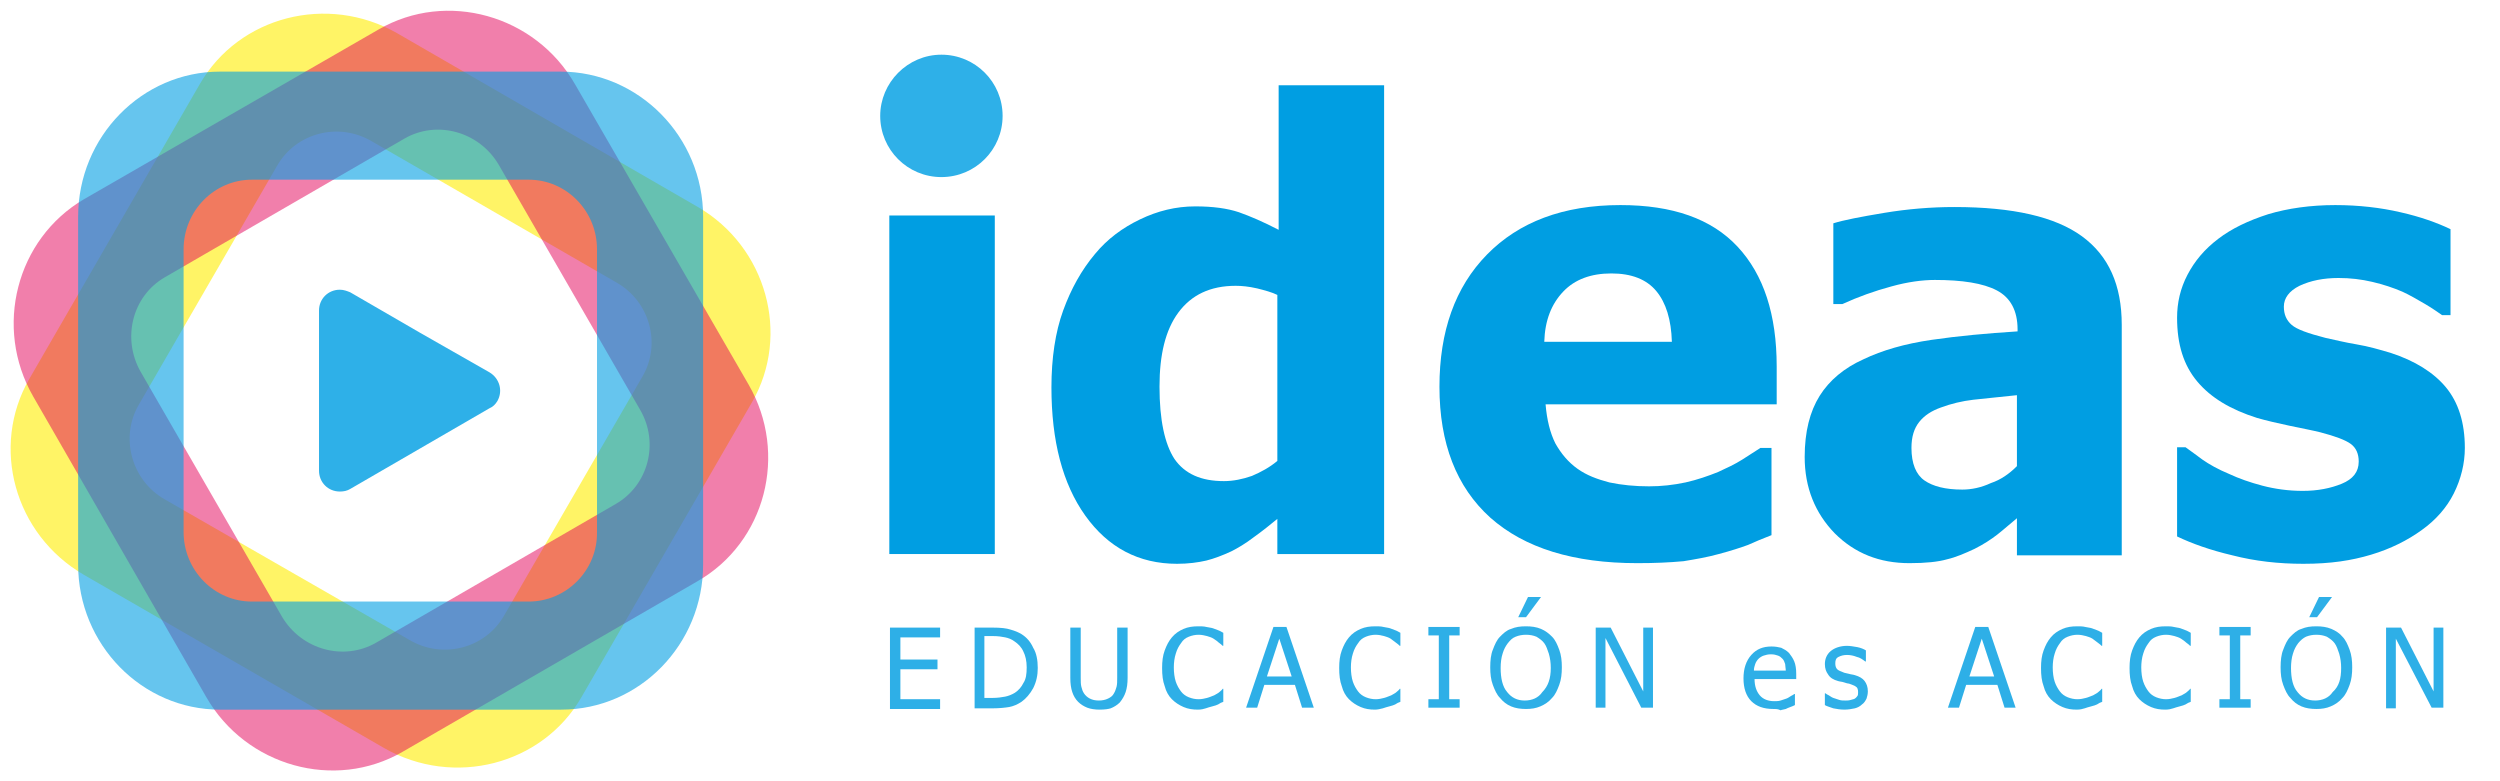 <?xml version="1.0" encoding="utf-8"?>
<!-- Generator: Adobe Illustrator 22.1.0, SVG Export Plug-In . SVG Version: 6.00 Build 0)  -->
<svg version="1.1" id="Layer_1" xmlns="http://www.w3.org/2000/svg" xmlns:xlink="http://www.w3.org/1999/xlink" x="0px" y="0px"
	 viewBox="0 0 384 120" style="enable-background:new 0 0 384 120;" xml:space="preserve">
<style type="text/css">
	.st0{opacity:0.6;fill-rule:evenodd;clip-rule:evenodd;fill:#FFEC00;}
	.st1{opacity:0.5;fill-rule:evenodd;clip-rule:evenodd;fill:#E40058;}
	.st2{opacity:0.6;fill-rule:evenodd;clip-rule:evenodd;fill:#009EE2;}
	.st3{opacity:0.82;fill-rule:evenodd;clip-rule:evenodd;fill:#009EE2;}
	.st4{fill:#009EE2;}
	.st5{opacity:0.82;}
</style>
<g>
	<g>
		<path class="st0" d="M98.7,57.8L77.4,94.6c-2.9,5-9.4,6.7-14.5,3.7L25.3,76.7c-5.1-2.9-6.9-9.5-4-14.5l21.3-36.8
			c2.9-5,9.4-6.7,14.5-3.7l37.6,21.7C99.8,46.3,101.6,52.8,98.7,57.8 M115.5,61.8l-26.2,45.3c-6,10.4-19.6,13.9-30.3,7.8L12.9,88.3
			C2.2,82.1-1.5,68.6,4.5,58.2l26.2-45.3c6-10.4,19.6-13.9,30.3-7.8l46.2,26.7C117.7,37.9,121.5,51.4,115.5,61.8z"/>
		<path class="st1" d="M94.6,77.4L57.8,98.7c-5,2.9-11.5,1.1-14.5-4L21.6,57.1c-2.9-5.1-1.3-11.6,3.7-14.5l36.8-21.3
			c5-2.9,11.5-1.1,14.5,4l21.7,37.6C101.3,68,99.6,74.5,94.6,77.4 M107.1,89.3l-45.3,26.2c-10.4,6-24,2.2-30.1-8.4L5.1,60.9
			c-6.1-10.6-2.6-24.2,7.8-30.3L58.2,4.5c10.4-6,24-2.2,30.1,8.4l26.7,46.2C121.1,69.7,117.6,83.3,107.1,89.3z"/>
		<path class="st2" d="M81.2,92.4H38.7c-5.8,0-10.5-4.8-10.5-10.7V38.3c0-5.9,4.7-10.7,10.5-10.7l42.5,0c5.8,0,10.5,4.8,10.5,10.7
			v43.4C91.8,87.6,87,92.4,81.2,92.4 M86.2,109H33.8C21.8,109,12,99,12,86.7V33.3C12,21,21.8,11,33.8,11h52.3
			c12,0,21.9,10,21.9,22.3v53.4C108,99,98.2,109,86.2,109z"/>
		<path class="st3" d="M75.2,62.7L75.2,62.7L75.2,62.7L75.2,62.7l-10.7,6.2l-10.7,6.2l0,0c-0.5,0.3-1,0.4-1.6,0.4
			c-1.8,0-3.2-1.4-3.2-3.2c0-0.1,0-0.2,0-0.3l0-12l0-12.3v0c0-1.8,1.4-3.2,3.2-3.2c0.6,0,1.1,0.2,1.6,0.4l10.7,6.2l10.7,6.1l0,0
			c1.5,0.9,2.1,2.8,1.2,4.4C76.1,62.1,75.7,62.5,75.2,62.7"/>
	</g>
	<g>
		<path class="st4" d="M152.8,85.1h-16.2v-52h16.2V85.1z"/>
		<path class="st4" d="M212.4,85.1h-16.2v-5.4c-1.1,0.9-2.2,1.8-3.6,2.8c-1.3,1-2.5,1.7-3.5,2.2c-1.3,0.6-2.6,1.1-3.8,1.4
			c-1.3,0.3-2.8,0.5-4.5,0.5c-5.9,0-10.6-2.5-14.1-7.4c-3.5-4.9-5.2-11.5-5.2-19.7c0-4.5,0.6-8.5,1.8-11.8c1.2-3.3,2.8-6.2,4.9-8.7
			c1.9-2.3,4.2-4,6.9-5.3c2.7-1.3,5.5-2,8.5-2c2.7,0,4.9,0.3,6.7,0.9c1.7,0.6,3.8,1.5,6.1,2.7V13.1h16.2V85.1z M196.2,70.8V45.3
			c-0.8-0.4-1.9-0.7-3.1-1c-1.3-0.3-2.4-0.4-3.3-0.4c-3.9,0-6.8,1.4-8.8,4.1c-2,2.7-2.9,6.5-2.9,11.4c0,5.1,0.8,8.8,2.3,11.1
			c1.6,2.3,4.1,3.4,7.6,3.4c1.4,0,2.9-0.3,4.3-0.8C193.7,72.5,195,71.8,196.2,70.8z"/>
		<path class="st4" d="M251.5,86.5c-9.8,0-17.3-2.3-22.6-7c-5.2-4.7-7.8-11.4-7.8-20.1c0-8.5,2.4-15.3,7.3-20.3s11.7-7.6,20.5-7.6
			c8,0,14,2.1,18,6.4c4,4.3,6,10.4,6,18.4v5.8h-35.5c0.2,2.4,0.7,4.4,1.5,6c0.9,1.6,2,2.9,3.4,3.9c1.4,1,3,1.6,4.9,2.1
			c1.9,0.4,3.9,0.6,6.1,0.6c1.9,0,3.7-0.2,5.6-0.6c1.8-0.4,3.5-1,5-1.6c1.3-0.6,2.6-1.2,3.7-1.9c1.1-0.7,2-1.3,2.8-1.8h1.7v13.4
			c-1.3,0.5-2.5,1-3.6,1.5c-1.1,0.4-2.6,0.9-4.5,1.4c-1.8,0.5-3.6,0.8-5.4,1.1C256.4,86.4,254.2,86.5,251.5,86.5z M256.8,52.5
			c-0.1-3.4-0.9-6-2.4-7.8c-1.5-1.8-3.8-2.7-6.9-2.7c-3.1,0-5.6,0.9-7.4,2.8c-1.8,1.9-2.8,4.4-2.9,7.7H256.8z"/>
		<path class="st4" d="M309.8,79.6c-1.1,0.9-2.1,1.8-3,2.5c-0.9,0.7-2.1,1.5-3.5,2.2c-1.5,0.7-2.9,1.3-4.2,1.6
			c-1.4,0.4-3.3,0.6-5.8,0.6c-4.6,0-8.4-1.5-11.5-4.6c-3-3.1-4.6-7-4.6-11.7c0-3.9,0.8-7,2.3-9.4c1.5-2.4,3.8-4.3,6.7-5.6
			c2.9-1.4,6.4-2.4,10.5-3c4.1-0.6,8.5-1,13.2-1.3v-0.3c0-2.9-1.1-4.9-3.2-6c-2.1-1.1-5.3-1.6-9.5-1.6c-1.9,0-4.2,0.3-6.7,1
			c-2.6,0.7-5.1,1.6-7.5,2.7h-1.4V34.3c1.6-0.5,4.2-1,7.8-1.6c3.6-0.6,7.2-0.9,10.8-0.9c9,0,15.5,1.5,19.6,4.5
			c4.1,3,6.1,7.5,6.1,13.6v35.4h-16.1V79.6z M309.8,71.6V60.7c-2.7,0.3-5,0.5-6.7,0.7c-1.7,0.2-3.4,0.6-5,1.2
			c-1.4,0.5-2.5,1.2-3.3,2.2c-0.8,1-1.2,2.3-1.2,4c0,2.4,0.7,4.1,2,5c1.3,0.9,3.2,1.4,5.8,1.4c1.4,0,2.9-0.3,4.4-1
			C307.3,73.7,308.6,72.8,309.8,71.6z"/>
		<path class="st4" d="M353.8,86.6c-3.8,0-7.4-0.4-10.9-1.3c-3.4-0.8-6.2-1.8-8.5-2.9V68.7h1.3c0.8,0.6,1.7,1.2,2.6,1.9
			c1,0.7,2.4,1.5,4.1,2.2c1.5,0.7,3.2,1.3,5.1,1.8c1.9,0.5,4,0.8,6.2,0.8c2.3,0,4.3-0.4,6-1.1c1.7-0.7,2.6-1.8,2.6-3.4
			c0-1.2-0.4-2.1-1.2-2.7c-0.8-0.6-2.4-1.2-4.7-1.8c-1.2-0.3-2.8-0.6-4.7-1c-1.9-0.4-3.6-0.8-5-1.2c-4.1-1.3-7.1-3.1-9.2-5.6
			c-2.1-2.5-3.1-5.7-3.1-9.8c0-2.3,0.5-4.5,1.6-6.6c1.1-2.1,2.6-3.9,4.7-5.5c2.1-1.6,4.6-2.8,7.7-3.8c3-0.9,6.5-1.4,10.3-1.4
			c3.6,0,7,0.4,10,1.1c3.1,0.7,5.6,1.6,7.7,2.6v13.2h-1.3c-0.6-0.4-1.4-1-2.6-1.7c-1.2-0.7-2.4-1.4-3.5-1.9
			c-1.4-0.6-2.9-1.1-4.6-1.5c-1.7-0.4-3.4-0.6-5.2-0.6c-2.3,0-4.3,0.4-6,1.2c-1.6,0.8-2.4,1.9-2.4,3.2c0,1.2,0.4,2.1,1.2,2.8
			c0.8,0.7,2.5,1.3,5.2,2c1.4,0.3,3,0.7,4.8,1c1.8,0.3,3.5,0.8,5.2,1.3c3.7,1.2,6.6,3,8.5,5.3c1.9,2.3,2.9,5.4,2.9,9.3
			c0,2.4-0.6,4.8-1.7,7c-1.1,2.2-2.8,4.1-4.9,5.6c-2.2,1.6-4.8,2.9-7.8,3.8S358,86.6,353.8,86.6z"/>
	</g>
	<g class="st5">
		<path class="st4" d="M136.7,108.7V96.4h7.7v1.5h-6.1v3.4h5.7v1.5h-5.7v4.6h6.1v1.5H136.7z"/>
		<path class="st4" d="M159.4,102.6c0,1.1-0.2,2.1-0.7,3.1c-0.5,0.9-1.1,1.6-1.8,2.1c-0.6,0.4-1.3,0.7-1.9,0.8s-1.5,0.2-2.5,0.2
			h-2.8V96.4h2.8c1.2,0,2.1,0.1,2.7,0.3c0.7,0.2,1.2,0.4,1.7,0.7c0.8,0.5,1.4,1.2,1.8,2.1C159.2,100.3,159.4,101.4,159.4,102.6z
			 M157.7,102.5c0-1-0.2-1.8-0.5-2.4c-0.3-0.7-0.8-1.2-1.4-1.6c-0.4-0.3-0.9-0.5-1.4-0.6c-0.5-0.1-1.1-0.2-1.9-0.2h-1.3v9.5h1.3
			c0.7,0,1.4-0.1,1.9-0.2c0.5-0.1,1-0.3,1.5-0.6c0.6-0.4,1-0.9,1.3-1.5C157.6,104.3,157.7,103.5,157.7,102.5z"/>
		<path class="st4" d="M168.9,109c-0.7,0-1.4-0.1-1.9-0.3c-0.5-0.2-1-0.5-1.4-0.9c-0.4-0.4-0.7-0.9-0.9-1.5
			c-0.2-0.6-0.3-1.3-0.3-2.2v-7.7h1.6v7.7c0,0.6,0,1,0.1,1.4c0.1,0.4,0.2,0.7,0.4,1c0.2,0.3,0.5,0.6,0.9,0.8
			c0.4,0.2,0.8,0.3,1.4,0.3c0.5,0,1-0.1,1.4-0.3c0.4-0.2,0.7-0.4,0.9-0.8c0.2-0.3,0.3-0.7,0.4-1c0.1-0.4,0.1-0.8,0.1-1.4v-7.7h1.6
			v7.7c0,0.9-0.1,1.6-0.3,2.2c-0.2,0.6-0.5,1.1-0.9,1.6c-0.4,0.4-0.9,0.7-1.4,0.9C170.3,108.9,169.7,109,168.9,109z"/>
		<path class="st4" d="M184,109c-0.8,0-1.5-0.1-2.2-0.4c-0.7-0.3-1.3-0.7-1.8-1.2c-0.5-0.5-0.9-1.2-1.1-2c-0.3-0.8-0.4-1.7-0.4-2.8
			c0-1,0.1-1.9,0.4-2.7c0.3-0.8,0.6-1.4,1.1-2c0.5-0.6,1.1-1,1.8-1.3c0.7-0.3,1.4-0.4,2.3-0.4c0.4,0,0.8,0,1.2,0.1
			c0.4,0.1,0.7,0.1,1,0.2c0.3,0.1,0.5,0.2,0.8,0.3c0.3,0.1,0.6,0.3,0.8,0.4v2h-0.1c-0.1-0.1-0.3-0.3-0.6-0.5
			c-0.2-0.2-0.5-0.4-0.8-0.6c-0.3-0.2-0.7-0.3-1-0.4c-0.4-0.1-0.8-0.2-1.3-0.2c-0.5,0-1,0.1-1.5,0.3c-0.5,0.2-0.9,0.5-1.2,1
			c-0.3,0.4-0.6,0.9-0.8,1.6c-0.2,0.6-0.3,1.4-0.3,2.1c0,0.8,0.1,1.6,0.3,2.2c0.2,0.6,0.5,1.1,0.8,1.5c0.3,0.4,0.7,0.7,1.2,0.9
			c0.5,0.2,1,0.3,1.5,0.3c0.5,0,0.9-0.1,1.3-0.2c0.4-0.1,0.8-0.3,1.1-0.4c0.3-0.2,0.6-0.3,0.8-0.5c0.2-0.2,0.4-0.3,0.5-0.5h0.1v2
			c-0.3,0.1-0.5,0.2-0.8,0.4c-0.2,0.1-0.5,0.2-0.9,0.3c-0.4,0.1-0.7,0.2-1,0.3C184.9,108.9,184.5,109,184,109z"/>
		<path class="st4" d="M191.4,108.7l4.2-12.4h2l4.2,12.4H200l-1.1-3.5h-4.7l-1.1,3.5H191.4z M198.4,103.9l-1.9-5.8l-1.9,5.8H198.4z"
			/>
		<path class="st4" d="M211.2,109c-0.8,0-1.5-0.1-2.2-0.4c-0.7-0.3-1.3-0.7-1.8-1.2c-0.5-0.5-0.9-1.2-1.1-2
			c-0.3-0.8-0.4-1.7-0.4-2.8c0-1,0.1-1.9,0.4-2.7c0.3-0.8,0.6-1.4,1.1-2c0.5-0.6,1.1-1,1.8-1.3c0.7-0.3,1.4-0.4,2.3-0.4
			c0.4,0,0.8,0,1.2,0.1c0.4,0.1,0.7,0.1,1,0.2c0.3,0.1,0.5,0.2,0.8,0.3c0.3,0.1,0.6,0.3,0.8,0.4v2h-0.1c-0.1-0.1-0.3-0.3-0.6-0.5
			s-0.5-0.4-0.8-0.6c-0.3-0.2-0.7-0.3-1-0.4c-0.4-0.1-0.8-0.2-1.3-0.2c-0.5,0-1,0.1-1.5,0.3c-0.5,0.2-0.9,0.5-1.2,1
			c-0.3,0.4-0.6,0.9-0.8,1.6c-0.2,0.6-0.3,1.4-0.3,2.1c0,0.8,0.1,1.6,0.3,2.2c0.2,0.6,0.5,1.1,0.8,1.5c0.3,0.4,0.7,0.7,1.2,0.9
			c0.5,0.2,1,0.3,1.5,0.3c0.5,0,0.9-0.1,1.3-0.2c0.4-0.1,0.8-0.3,1.1-0.4c0.3-0.2,0.6-0.3,0.8-0.5c0.2-0.2,0.4-0.3,0.5-0.5h0.1v2
			c-0.3,0.1-0.5,0.2-0.8,0.4c-0.2,0.1-0.5,0.2-0.9,0.3c-0.4,0.1-0.7,0.2-1,0.3C212,108.9,211.6,109,211.2,109z"/>
		<path class="st4" d="M224.2,108.7h-4.8v-1.3h1.6v-9.8h-1.6v-1.3h4.8v1.3h-1.6v9.8h1.6V108.7z"/>
		<path class="st4" d="M238.4,97.8c0.5,0.5,0.8,1.2,1.1,2c0.3,0.8,0.4,1.7,0.4,2.7c0,1-0.1,1.9-0.4,2.7c-0.3,0.8-0.6,1.5-1.1,2
			c-0.5,0.6-1.1,1-1.8,1.3c-0.7,0.3-1.4,0.4-2.2,0.4c-0.8,0-1.6-0.1-2.3-0.4c-0.7-0.3-1.2-0.7-1.7-1.3c-0.5-0.5-0.8-1.2-1.1-2
			c-0.3-0.8-0.4-1.7-0.4-2.7c0-1,0.1-2,0.4-2.7c0.3-0.8,0.6-1.5,1.1-2c0.5-0.5,1-1,1.7-1.2c0.7-0.3,1.4-0.4,2.3-0.4
			c0.8,0,1.6,0.1,2.3,0.4C237.4,96.9,237.9,97.3,238.4,97.8z M238.2,102.6c0-0.8-0.1-1.5-0.3-2.2c-0.2-0.6-0.4-1.2-0.7-1.6
			c-0.3-0.4-0.7-0.7-1.2-1c-0.5-0.2-1-0.3-1.6-0.3c-0.6,0-1.1,0.1-1.6,0.3s-0.8,0.5-1.2,1c-0.3,0.4-0.6,0.9-0.8,1.6
			c-0.2,0.6-0.3,1.4-0.3,2.2c0,1.6,0.3,2.9,1,3.7c0.7,0.9,1.6,1.3,2.7,1.3c1.1,0,2.1-0.4,2.7-1.3
			C237.8,105.4,238.2,104.2,238.2,102.6z M236.7,91.7l-2.3,3.1h-1.2l1.5-3.1H236.7z"/>
		<path class="st4" d="M253.9,108.7h-1.8l-5.5-10.7v10.7h-1.5V96.4h2.3l5,9.8v-9.8h1.5V108.7z"/>
		<path class="st4" d="M272.4,108.9c-1.5,0-2.6-0.4-3.4-1.2c-0.8-0.8-1.2-2-1.2-3.5c0-1.5,0.4-2.7,1.2-3.6c0.8-0.9,1.8-1.3,3.1-1.3
			c0.6,0,1.1,0.1,1.5,0.2c0.4,0.2,0.8,0.4,1.2,0.8c0.3,0.4,0.6,0.8,0.8,1.3c0.2,0.5,0.3,1.1,0.3,1.9v0.8h-6.4c0,1.1,0.3,1.9,0.8,2.5
			c0.5,0.6,1.3,0.9,2.2,0.9c0.3,0,0.7,0,1-0.1c0.3-0.1,0.6-0.2,0.9-0.3c0.3-0.1,0.5-0.3,0.7-0.4c0.2-0.1,0.4-0.2,0.5-0.3h0.1v1.7
			c-0.2,0.1-0.4,0.2-0.7,0.3c-0.3,0.1-0.5,0.2-0.7,0.3c-0.3,0.1-0.6,0.1-0.8,0.2C273.1,108.9,272.8,108.9,272.4,108.9z M274.3,103.1
			c0-0.4-0.1-0.8-0.1-1.1c-0.1-0.3-0.2-0.6-0.4-0.8c-0.2-0.2-0.4-0.4-0.7-0.5c-0.3-0.1-0.6-0.2-1.1-0.2c-0.4,0-0.8,0.1-1.1,0.2
			c-0.3,0.1-0.6,0.3-0.8,0.5c-0.2,0.2-0.4,0.5-0.5,0.8c-0.1,0.3-0.2,0.6-0.2,1H274.3z"/>
		<path class="st4" d="M283.3,109c-0.6,0-1.2-0.1-1.7-0.2c-0.5-0.2-1-0.3-1.3-0.5v-1.8h0.1c0.1,0.1,0.3,0.2,0.5,0.3
			c0.2,0.1,0.4,0.3,0.7,0.4c0.3,0.1,0.6,0.2,0.9,0.3c0.3,0.1,0.6,0.1,1,0.1c0.2,0,0.5,0,0.8-0.1c0.3-0.1,0.5-0.1,0.6-0.2
			c0.2-0.1,0.3-0.3,0.4-0.4c0.1-0.1,0.1-0.4,0.1-0.6c0-0.4-0.1-0.7-0.3-0.8c-0.2-0.2-0.6-0.3-1.1-0.5c-0.2,0-0.5-0.1-0.8-0.2
			c-0.3-0.1-0.6-0.1-0.9-0.2c-0.7-0.2-1.2-0.5-1.5-1c-0.3-0.4-0.5-0.9-0.5-1.6c0-0.8,0.3-1.5,0.9-2c0.6-0.5,1.5-0.8,2.5-0.8
			c0.5,0,1,0.1,1.6,0.2c0.5,0.1,1,0.3,1.3,0.5v1.7h-0.1c-0.4-0.3-0.8-0.6-1.3-0.7c-0.5-0.2-1-0.3-1.5-0.3c-0.5,0-0.9,0.1-1.3,0.3
			c-0.4,0.2-0.5,0.5-0.5,1c0,0.4,0.1,0.7,0.3,0.9c0.2,0.2,0.5,0.3,1,0.5c0.2,0.1,0.5,0.1,0.8,0.2c0.3,0.1,0.6,0.1,0.9,0.2
			c0.7,0.2,1.2,0.5,1.5,0.9c0.3,0.4,0.5,0.9,0.5,1.6c0,0.4-0.1,0.8-0.2,1.1c-0.2,0.4-0.4,0.7-0.7,0.9c-0.3,0.3-0.7,0.5-1.1,0.6
			C284.4,108.9,283.9,109,283.3,109z"/>
		<path class="st4" d="M299.2,108.7l4.2-12.4h2l4.2,12.4h-1.7l-1.1-3.5H302l-1.1,3.5H299.2z M306.3,103.9l-1.9-5.8l-1.9,5.8H306.3z"
			/>
		<path class="st4" d="M319,109c-0.8,0-1.5-0.1-2.2-0.4c-0.7-0.3-1.3-0.7-1.8-1.2c-0.5-0.5-0.9-1.2-1.1-2c-0.3-0.8-0.4-1.7-0.4-2.8
			c0-1,0.1-1.9,0.4-2.7c0.3-0.8,0.6-1.4,1.1-2c0.5-0.6,1.1-1,1.8-1.3c0.7-0.3,1.4-0.4,2.3-0.4c0.4,0,0.8,0,1.2,0.1
			c0.4,0.1,0.7,0.1,1,0.2c0.3,0.1,0.5,0.2,0.8,0.3c0.3,0.1,0.6,0.3,0.8,0.4v2h-0.1c-0.1-0.1-0.3-0.3-0.6-0.5s-0.5-0.4-0.8-0.6
			c-0.3-0.2-0.7-0.3-1-0.4c-0.4-0.1-0.8-0.2-1.3-0.2c-0.5,0-1,0.1-1.5,0.3c-0.5,0.2-0.9,0.5-1.2,1c-0.3,0.4-0.6,0.9-0.8,1.6
			c-0.2,0.6-0.3,1.4-0.3,2.1c0,0.8,0.1,1.6,0.3,2.2c0.2,0.6,0.5,1.1,0.8,1.5c0.3,0.4,0.7,0.7,1.2,0.9c0.5,0.2,1,0.3,1.5,0.3
			c0.5,0,0.9-0.1,1.3-0.2c0.4-0.1,0.8-0.3,1.1-0.4c0.3-0.2,0.6-0.3,0.8-0.5c0.2-0.2,0.4-0.3,0.5-0.5h0.1v2c-0.3,0.1-0.5,0.2-0.8,0.4
			c-0.2,0.1-0.5,0.2-0.9,0.3c-0.4,0.1-0.7,0.2-1,0.3C319.9,108.9,319.5,109,319,109z"/>
		<path class="st4" d="M332.6,109c-0.8,0-1.5-0.1-2.2-0.4c-0.7-0.3-1.3-0.7-1.8-1.2c-0.5-0.5-0.9-1.2-1.1-2
			c-0.3-0.8-0.4-1.7-0.4-2.8c0-1,0.1-1.9,0.4-2.7c0.3-0.8,0.6-1.4,1.1-2c0.5-0.6,1.1-1,1.8-1.3c0.7-0.3,1.4-0.4,2.3-0.4
			c0.4,0,0.8,0,1.2,0.1c0.4,0.1,0.7,0.1,1,0.2c0.3,0.1,0.5,0.2,0.8,0.3c0.3,0.1,0.6,0.3,0.8,0.4v2h-0.1c-0.1-0.1-0.3-0.3-0.6-0.5
			c-0.2-0.2-0.5-0.4-0.8-0.6c-0.3-0.2-0.7-0.3-1-0.4c-0.4-0.1-0.8-0.2-1.3-0.2c-0.5,0-1,0.1-1.5,0.3c-0.5,0.2-0.9,0.5-1.2,1
			c-0.3,0.4-0.6,0.9-0.8,1.6c-0.2,0.6-0.3,1.4-0.3,2.1c0,0.8,0.1,1.6,0.3,2.2c0.2,0.6,0.5,1.1,0.8,1.5c0.3,0.4,0.7,0.7,1.2,0.9
			c0.5,0.2,1,0.3,1.5,0.3c0.5,0,0.9-0.1,1.3-0.2c0.4-0.1,0.8-0.3,1.1-0.4c0.3-0.2,0.6-0.3,0.8-0.5c0.2-0.2,0.4-0.3,0.5-0.5h0.1v2
			c-0.3,0.1-0.5,0.2-0.8,0.4c-0.2,0.1-0.5,0.2-0.9,0.3c-0.4,0.1-0.7,0.2-1,0.3C333.5,108.9,333.1,109,332.6,109z"/>
		<path class="st4" d="M345.7,108.7h-4.8v-1.3h1.6v-9.8h-1.6v-1.3h4.8v1.3h-1.6v9.8h1.6V108.7z"/>
		<path class="st4" d="M359.8,97.8c0.5,0.5,0.8,1.2,1.1,2c0.3,0.8,0.4,1.7,0.4,2.7c0,1-0.1,1.9-0.4,2.7c-0.3,0.8-0.6,1.5-1.1,2
			c-0.5,0.6-1.1,1-1.8,1.3c-0.7,0.3-1.4,0.4-2.2,0.4c-0.8,0-1.6-0.1-2.3-0.4c-0.7-0.3-1.2-0.7-1.7-1.3c-0.5-0.5-0.8-1.2-1.1-2
			c-0.3-0.8-0.4-1.7-0.4-2.7c0-1,0.1-2,0.4-2.7c0.3-0.8,0.6-1.5,1.1-2c0.5-0.5,1-1,1.7-1.2c0.7-0.3,1.4-0.4,2.3-0.4
			c0.8,0,1.6,0.1,2.3,0.4C358.8,96.9,359.4,97.3,359.8,97.8z M359.6,102.6c0-0.8-0.1-1.5-0.3-2.2c-0.2-0.6-0.4-1.2-0.7-1.6
			c-0.3-0.4-0.7-0.7-1.2-1c-0.5-0.2-1-0.3-1.6-0.3c-0.6,0-1.1,0.1-1.6,0.3c-0.4,0.2-0.8,0.5-1.2,1c-0.3,0.4-0.6,0.9-0.8,1.6
			c-0.2,0.6-0.3,1.4-0.3,2.2c0,1.6,0.3,2.9,1,3.7c0.7,0.9,1.6,1.3,2.7,1.3s2.1-0.4,2.7-1.3C359.3,105.4,359.6,104.2,359.6,102.6z
			 M358.2,91.7l-2.3,3.1h-1.2l1.5-3.1H358.2z"/>
		<path class="st4" d="M375.3,108.7h-1.8L368,98.1v10.7h-1.5V96.4h2.3l5,9.8v-9.8h1.5V108.7z"/>
	</g>
	<path class="st3" d="M144.6,8.4c5.2,0,9.4,4.2,9.4,9.4c0,5.2-4.2,9.4-9.4,9.4c-5.2,0-9.4-4.2-9.4-9.4
		C135.2,12.7,139.4,8.4,144.6,8.4"/>
</g>
</svg>
